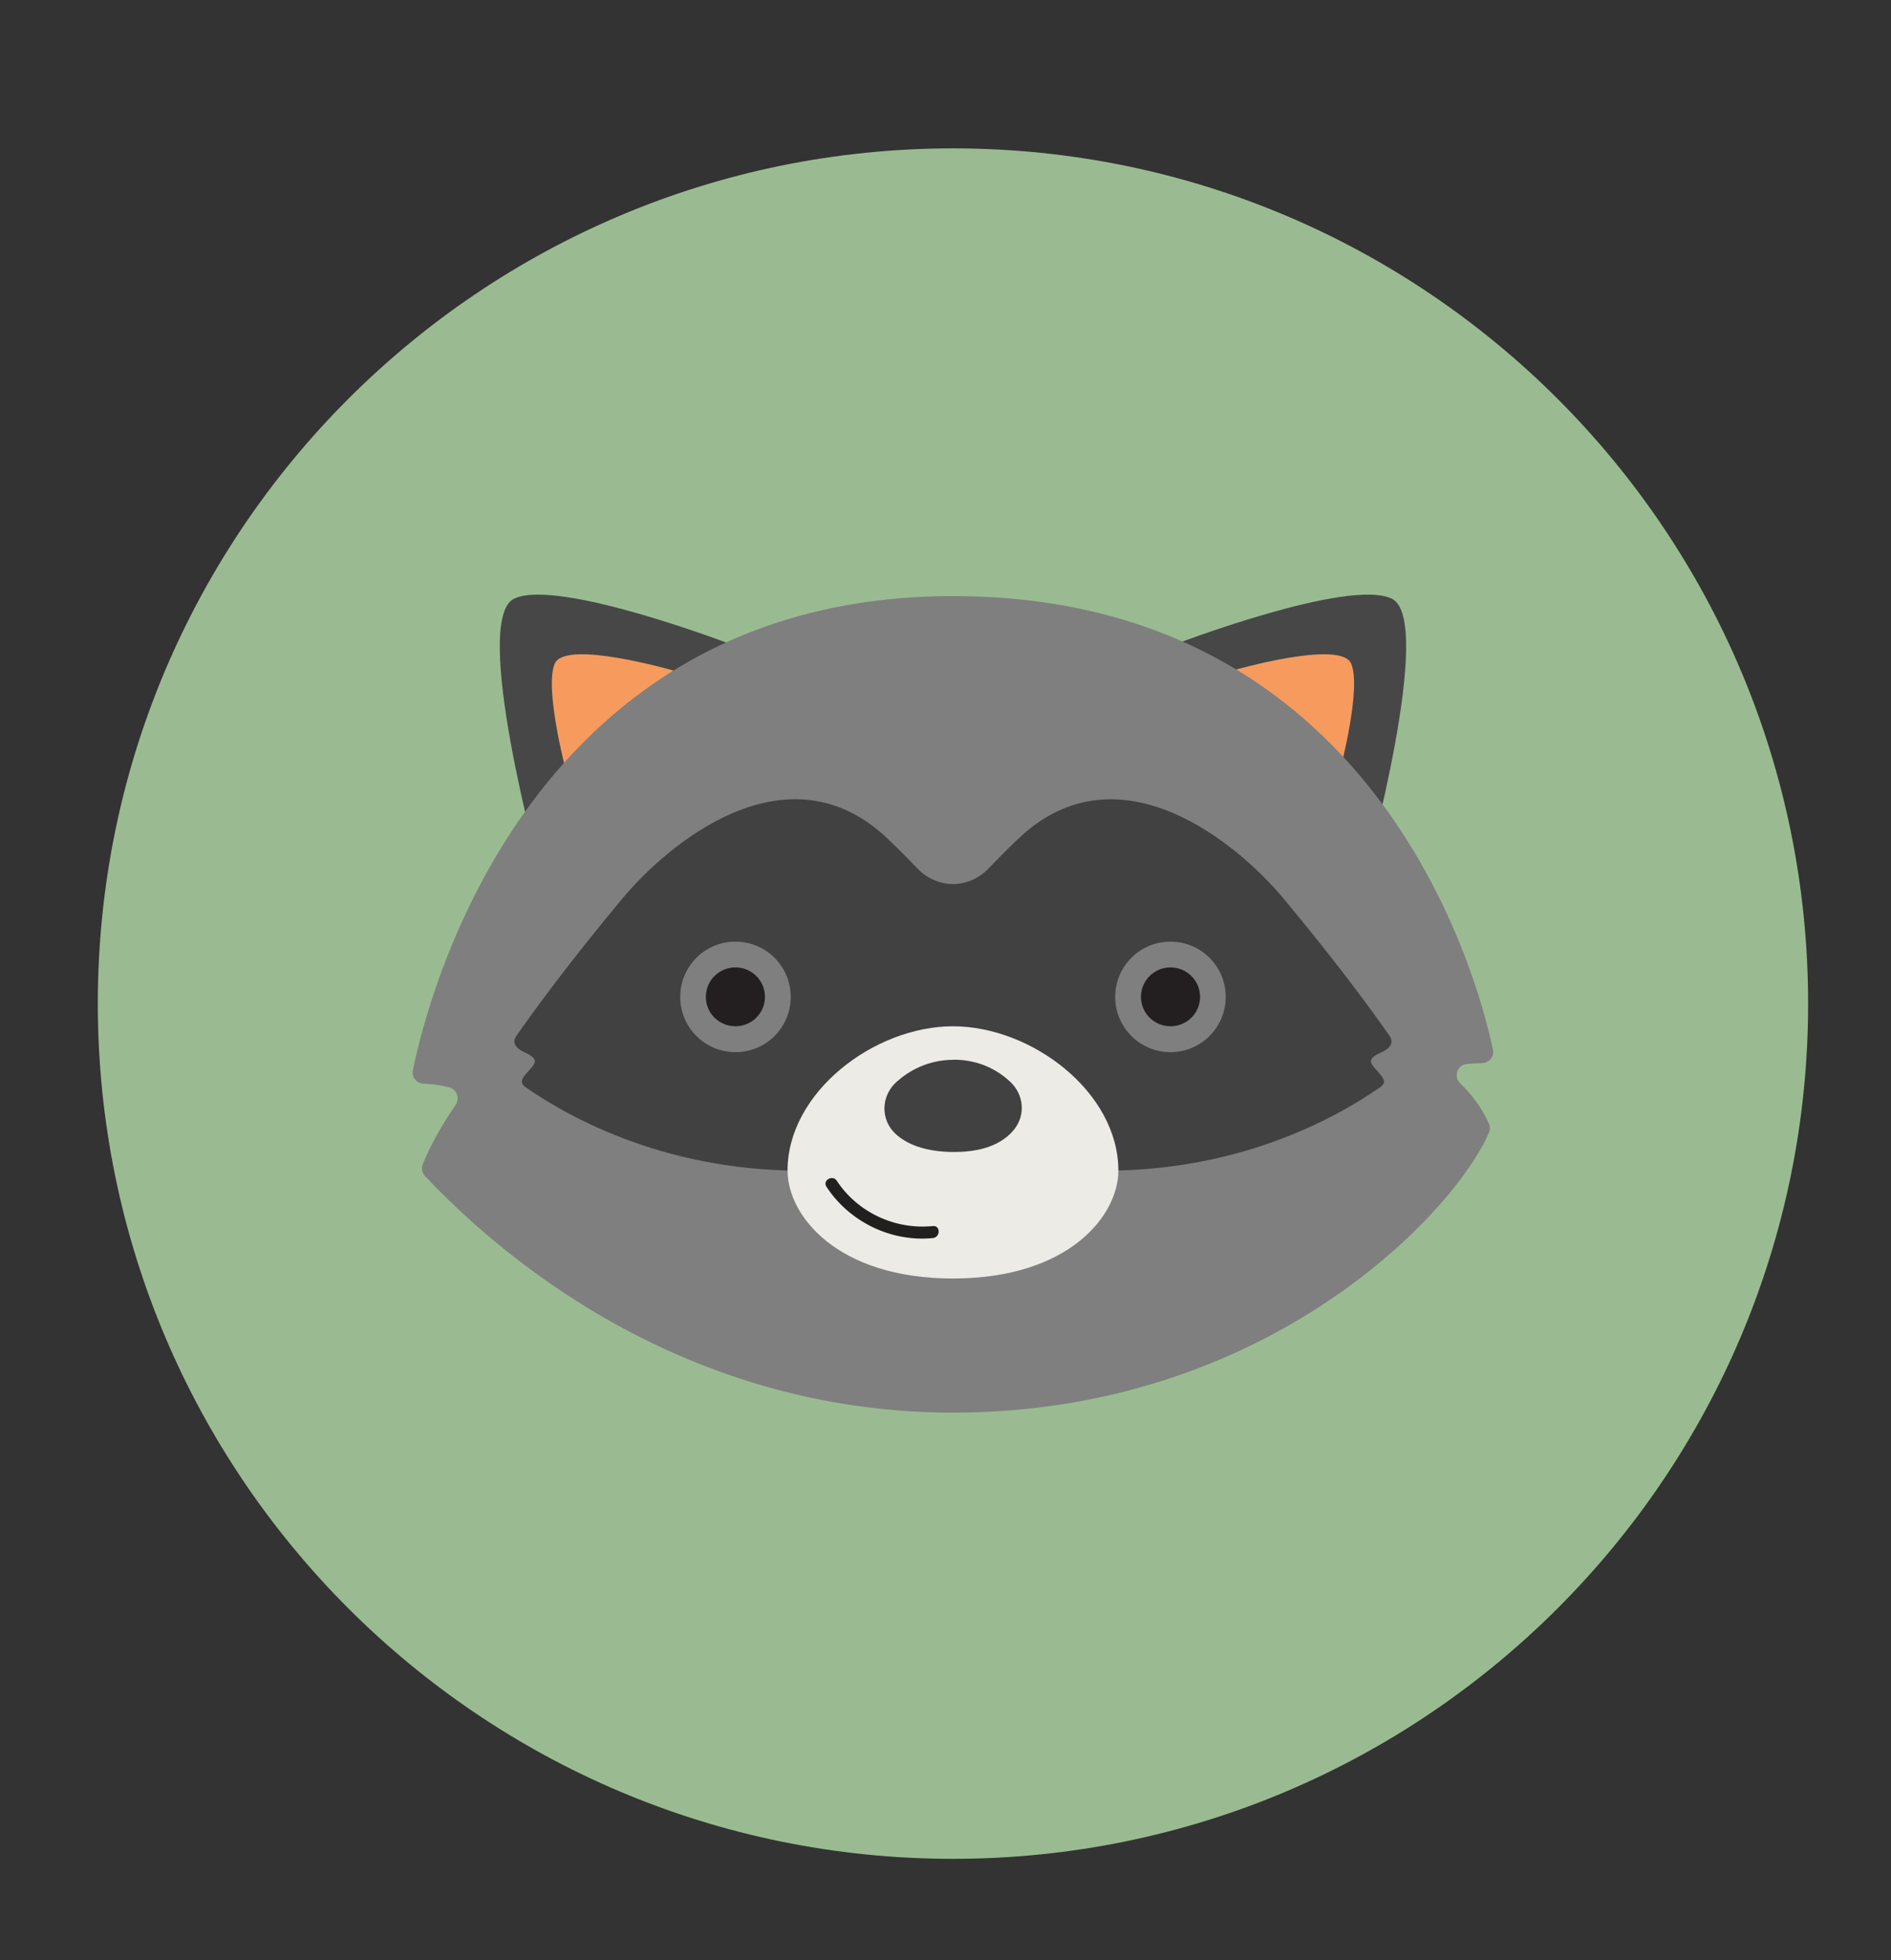 <?xml version="1.0" encoding="UTF-8"?><svg xmlns="http://www.w3.org/2000/svg" viewBox="0 0 160.85 166.73"><rect x="0" y="0" width="160.85" height="166.73" fill="#333333" stroke="none"/><defs><style>.cls-1{fill:#f69b5d;}.cls-2{fill:#ecebe5;}.cls-3{fill:#7f7f7f;}.cls-4{fill:#231f20;}.cls-5{fill:#221f1f;}.cls-6{fill:#414142;}.cls-7{fill:#9abb91;}.cls-8{fill:#474748;}</style></defs><g id="Circle"><path class="cls-7" d="m81.06,158.1c40.17,0,72.74-32.57,72.74-72.74S121.23,12.62,81.06,12.62,8.32,45.19,8.32,85.36s32.57,72.74,72.74,72.74"/></g><g id="Faces"><path class="cls-8" d="m62.39,54.88s-14.96-5.75-18.66-3.96c-3.7,1.79,2.21,23.24,2.21,23.24"/><path class="cls-8" d="m99.73,54.88s14.96-5.75,18.66-3.96c3.7,1.79-2.21,23.24-2.21,23.24"/><path class="cls-1" d="m48.13,65.51s-1.86-7.05-.93-9.09c.93-2.04,10.07.61,10.07.61"/><path class="cls-1" d="m113.99,65.51s1.86-7.05.93-9.09c-.93-2.04-10.07.61-10.07.61"/><path class="cls-3" d="m126.65,95.57c.1.23.11.49.01.73-2.75,6.58-18.68,23.85-45.6,23.85-25.21,0-41.06-16.07-44.9-20.11-.26-.27-.33-.66-.2-1.01.34-.87,1.16-2.68,2.8-5.07.38-.55.09-1.31-.56-1.48-.57-.14-1.3-.28-2.18-.31-.59-.02-1.02-.57-.9-1.14,1.38-6.82,10.16-40.33,45.94-40.33s44.54,31.98,45.93,38.57c.12.58-.31,1.13-.91,1.15-.49.02-.92.04-1.3.08-.83.07-1.16,1.08-.57,1.65,1.45,1.39,2.16,2.77,2.43,3.42Z"/><path class="cls-3" d="m104.24,84.79c0,2.6-2.1,4.7-4.7,4.7s-4.7-2.1-4.7-4.7,2.1-4.7,4.7-4.7,4.7,2.1,4.7,4.7Z"/><path class="cls-3" d="m57.84,84.79c0,2.6,2.1,4.7,4.7,4.7,2.6,0,4.7-2.1,4.7-4.7,0-2.6-2.1-4.7-4.7-4.7-2.6,0-4.7,2.1-4.7,4.7Z"/><path class="cls-6" d="m117.53,89.49c.67-.3,1.09-.78.65-1.41-1.62-2.32-4.49-6.23-8.92-11.56-4.1-4.94-13.84-12.84-22.13-5.65-.72.63-1.93,1.84-3.08,3.03-.82.85-1.9,1.28-2.99,1.3-1.09-.02-2.17-.46-2.99-1.3-1.15-1.19-2.35-2.4-3.08-3.03-8.29-7.2-18.03.71-22.13,5.65-4.43,5.33-7.3,9.24-8.92,11.56-.44.63-.02,1.1.65,1.41,1.13.51,1.05.83.59,1.35-.64.73-1.15,1.15-.46,1.64,3.9,2.71,12.34,7.32,24.31,7.08,0-.01-.14-12.13,11.99-11.83h.07c12.12-.3,11.99,11.82,11.99,11.83,11.97.25,20.41-4.37,24.31-7.08.69-.48.18-.91-.46-1.64-.46-.53-.53-.84.59-1.35Z"/><path class="cls-3" d="m104.26,84.79c0,2.6-2.1,4.7-4.7,4.7s-4.7-2.1-4.7-4.7,2.1-4.7,4.7-4.7,4.7,2.1,4.7,4.7Z"/><path class="cls-3" d="m57.86,84.79c0,2.6,2.1,4.7,4.7,4.7,2.6,0,4.7-2.1,4.7-4.7,0-2.6-2.1-4.7-4.7-4.7-2.6,0-4.7,2.1-4.7,4.7Z"/><path class="cls-2" d="m95.13,99.56c0,3.81-4.19,9.18-14.07,9.18s-14.07-5.37-14.07-9.18c0-6.65,7.36-12.27,14.07-12.27s14.07,5.61,14.07,12.27Z"/><path class="cls-6" d="m81.11,90.13c2.3,0,3.88.99,4.85,1.91,1.12,1.07,1.28,2.76.34,3.98-.79,1.01-2.28,1.96-5.12,1.96-2.54,0-4.06-.69-4.97-1.51-1.34-1.21-1.29-3.26.06-4.46,1.03-.92,2.63-1.87,4.85-1.87Z"/><path class="cls-5" d="m70.3,100.94c1.95,2.98,5.5,4.72,9.06,4.36.64-.07.65-1.08,0-1.02-3.2.33-6.41-1.15-8.18-3.85-.36-.54-1.24-.04-.88.51h0Z"/><path class="cls-4" d="m97.1,85.28c.27,1.35,1.59,2.23,2.96,1.96,1.36-.27,2.24-1.59,1.97-2.94-.27-1.36-1.59-2.24-2.96-1.97-1.36.27-2.24,1.59-1.97,2.94"/><path class="cls-4" d="m60.09,85.28c.27,1.35,1.59,2.23,2.96,1.96,1.36-.27,2.24-1.59,1.97-2.94-.27-1.36-1.59-2.24-2.96-1.97-1.36.27-2.24,1.59-1.97,2.94"/></g></svg>